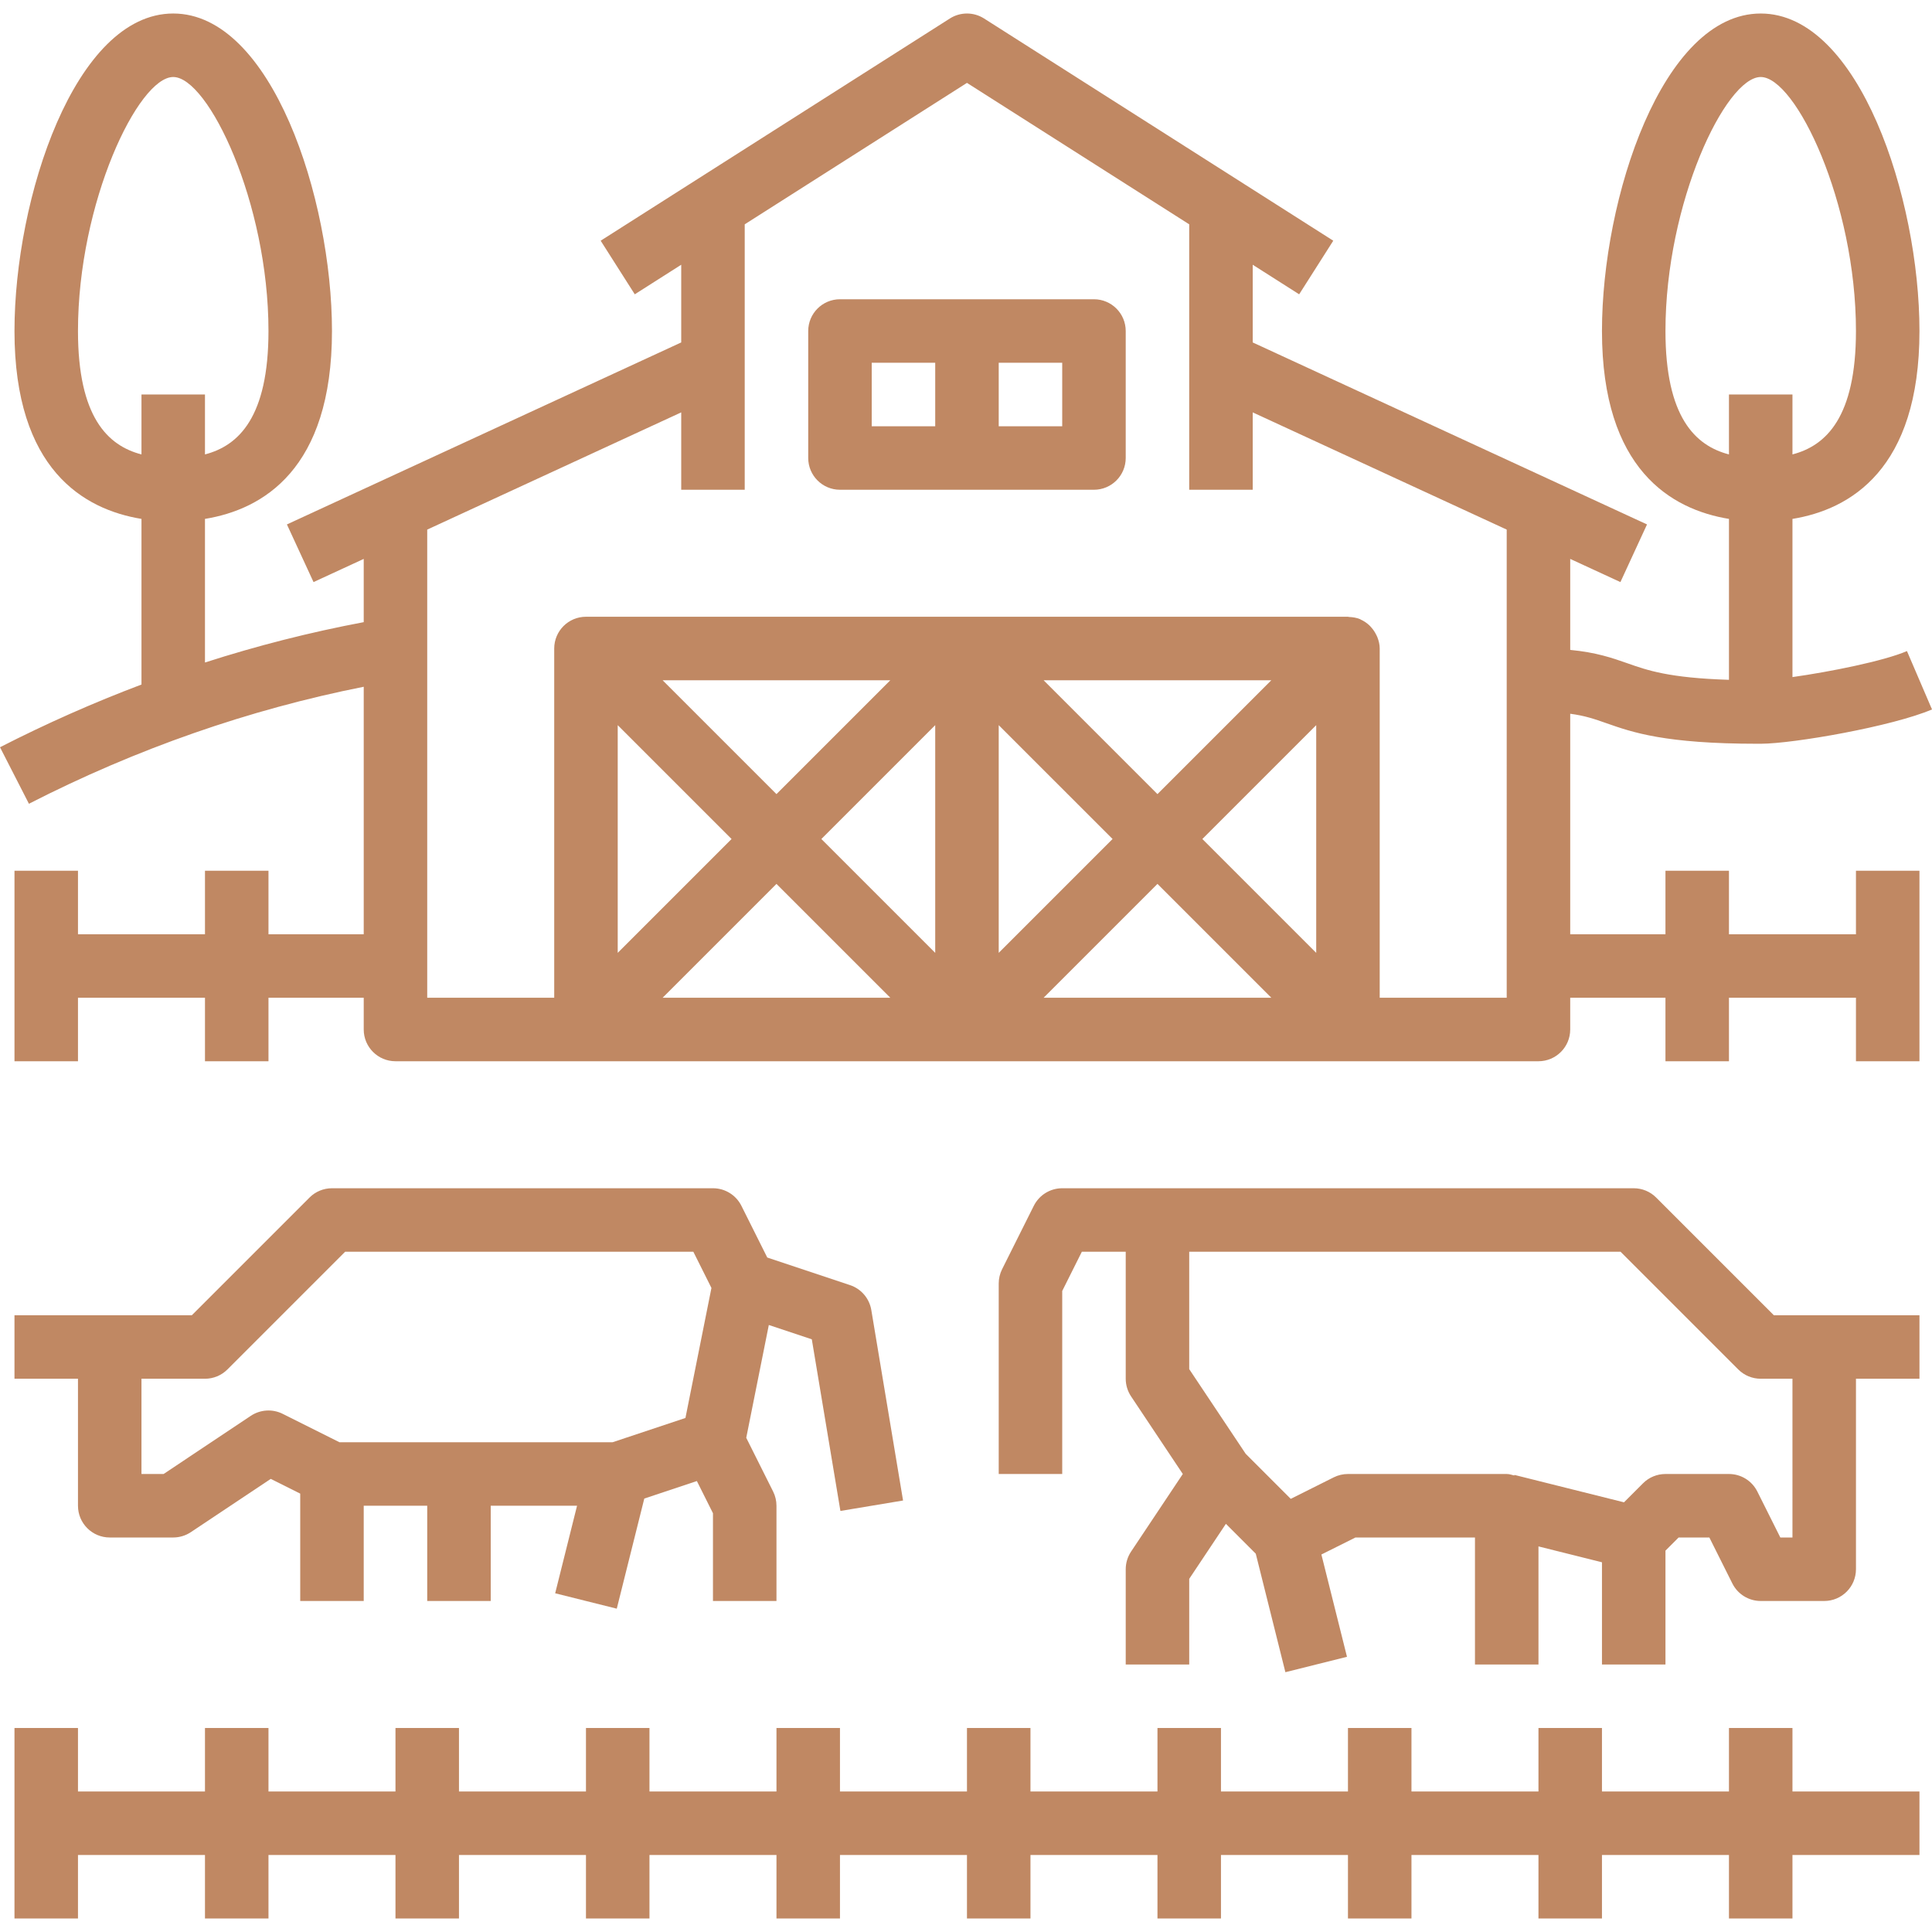 <?xml version="1.0"?>
<svg xmlns="http://www.w3.org/2000/svg" xmlns:xlink="http://www.w3.org/1999/xlink" xmlns:svgjs="http://svgjs.com/svgjs" version="1.1" width="512" height="512" x="0" y="0" viewBox="0 0 486.808 486.808" style="enable-background:new 0 0 512 512" xml:space="preserve" class=""><g>
<g xmlns="http://www.w3.org/2000/svg">
	<g>
		<path d="M459.648,331.404H446.96l-29.656-29.656c-1.496-1.504-3.536-2.344-5.656-2.344h-120h-24c-3.032,0-5.8,1.712-7.16,4.424    l-8,16c-0.552,1.104-0.84,2.336-0.84,3.576v48h16v-46.112l4.944-9.888h11.056v32c0,1.576,0.472,3.128,1.344,4.44l13.04,19.56    l-13.04,19.56c-0.872,1.312-1.344,2.864-1.344,4.44v24h16v-21.576l9.24-13.864l7.528,7.528l7.464,29.856l15.52-3.88l-6.448-25.776    l8.584-4.288h30.112v32h16v-29.752l16,4v25.752h16v-28.688l3.312-3.312h7.744l5.792,11.576c1.352,2.712,4.12,4.424,7.152,4.424h16    c4.416,0,8-3.584,8-8v-48h16v-16H459.648z M451.648,387.404h-3.056l-5.792-11.576c-1.352-2.712-4.12-4.424-7.152-4.424h-16    c-2.12,0-4.16,0.84-5.656,2.344l-4.792,4.792l-27.608-6.904l-0.04,0.144c-0.624-0.152-1.232-0.376-1.904-0.376h-40    c-1.24,0-2.472,0.288-3.576,0.84l-10.84,5.424l-11.36-11.36l-14.224-21.328v-29.576h108.688l29.656,29.656    c1.496,1.504,3.536,2.344,5.656,2.344h8V387.404z" fill="#c08863" data-original="#000000" style="" class=""/>
	</g>
</g>
<g xmlns="http://www.w3.org/2000/svg">
	<g>
		<path d="M219.544,330.084c-0.488-2.92-2.552-5.336-5.36-6.272l-20.856-6.952l-6.52-13.04c-1.36-2.704-4.128-4.416-7.16-4.416h-96    c-2.12,0-4.16,0.84-5.656,2.344l-29.656,29.656H27.648h-24v16h16v32c0,4.416,3.584,8,8,8h16c1.576,0,3.128-0.472,4.44-1.344    l20.136-13.424l7.424,3.712v27.056h16v-24h16v24h16v-24H145.4l-5.512,22.056l15.52,3.88l6.936-27.744l13.248-4.416l4.056,8.112    v22.112h16v-24c0-1.24-0.288-2.472-0.84-3.576l-6.776-13.544l5.688-28.424l10.832,3.608l7.208,43.248l15.784-2.632    L219.544,330.084z M172.712,357.284l-18.368,6.12h-38.696H85.536l-14.312-7.16c-2.568-1.28-5.632-1.088-8.016,0.496    l-21.984,14.664h-5.576v-24h16c2.12,0,4.16-0.84,5.656-2.344l29.656-29.656h87.744l4.56,9.12L172.712,357.284z" fill="#c08863" data-original="#000000" style="" class=""/>
	</g>
</g>
<g xmlns="http://www.w3.org/2000/svg">
	<g>
		<polygon points="451.648,451.404 451.648,435.404 435.648,435.404 435.648,451.404 403.648,451.404 403.648,435.404     387.648,435.404 387.648,451.404 355.648,451.404 355.648,435.404 339.648,435.404 339.648,451.404 307.648,451.404     307.648,435.404 291.648,435.404 291.648,451.404 259.648,451.404 259.648,435.404 243.648,435.404 243.648,451.404     211.648,451.404 211.648,435.404 195.648,435.404 195.648,451.404 163.648,451.404 163.648,435.404 147.648,435.404     147.648,451.404 115.648,451.404 115.648,435.404 99.648,435.404 99.648,451.404 67.648,451.404 67.648,435.404 51.648,435.404     51.648,451.404 19.648,451.404 19.648,435.404 3.648,435.404 3.648,483.404 19.648,483.404 19.648,467.404 51.648,467.404     51.648,483.404 67.648,483.404 67.648,467.404 99.648,467.404 99.648,483.404 115.648,483.404 115.648,467.404 147.648,467.404     147.648,483.404 163.648,483.404 163.648,467.404 195.648,467.404 195.648,483.404 211.648,483.404 211.648,467.404     243.648,467.404 243.648,483.404 259.648,483.404 259.648,467.404 291.648,467.404 291.648,483.404 307.648,483.404     307.648,467.404 339.648,467.404 339.648,483.404 355.648,483.404 355.648,467.404 387.648,467.404 387.648,483.404     403.648,483.404 403.648,467.404 435.648,467.404 435.648,483.404 451.648,483.404 451.648,467.404 483.648,467.404     483.648,451.404   " fill="#c08863" data-original="#000000" style="" class=""/>
	</g>
</g>
<g xmlns="http://www.w3.org/2000/svg">
	<g>
		<path d="M275.648,75.404h-64c-4.416,0-8,3.584-8,8v32c0,4.416,3.584,8,8,8h64c4.416,0,8-3.584,8-8v-32    C283.648,78.988,280.064,75.404,275.648,75.404z M235.648,107.404h-16v-16h16V107.404z M267.648,107.404h-16v-16h16V107.404z" fill="#c08863" data-original="#000000" style="" class=""/>
	</g>
</g>
<g xmlns="http://www.w3.org/2000/svg">
	<g>
		<path d="M467.648,235.404h-32v-16h-16v16h-24v-55.56c3.704,0.488,6.152,1.336,9.104,2.376c6.584,2.312,14.768,5.184,38.072,5.184    c0.28,0,0.56,0,0.848,0c8.288-0.024,33.208-4.392,43.136-8.648l-6.312-14.704c-5.904,2.536-19.544,5.248-28.848,6.552v-39.856    c14.48-2.36,32-12.408,32-47.344c0-33.408-15.216-80-40-80s-40,46.592-40,80c0,34.936,17.52,44.976,32,47.344v40.544    c-15.16-0.472-20.592-2.408-25.592-4.168c-3.856-1.352-7.824-2.736-14.408-3.368v-22.928l12.648,5.84L415,132.14l-99.352-45.856    V66.708l11.704,7.448l8.592-13.504l-88-56c-2.624-1.664-5.968-1.664-8.592,0l-88,56l8.592,13.504l11.704-7.448v19.576    L72.296,132.14L79,146.668l12.648-5.84v15.936c-13.472,2.536-26.824,5.928-40,10.168v-36.184c14.48-2.36,32-12.408,32-47.344    c0-33.408-15.216-80-40-80s-40,46.592-40,80c0,34.936,17.52,44.976,32,47.344v41.736c-12.072,4.56-23.968,9.824-35.648,15.8    l7.288,14.24c27.12-13.872,55.456-23.744,84.36-29.48v62.36h-24v-16h-16v16h-32v-16h-16v48h16v-16h32v16h16v-16h24v8    c0,4.416,3.584,8,8,8h48h96h96h48c4.416,0,8-3.584,8-8v-8h24v16h16v-16h32v16h16v-48h-16V235.404z M419.648,83.404    c0-32.376,15.184-64,24-64c8.816,0,24,31.624,24,64c0,21.664-7.488,28.888-16,31.096V99.404h-16V114.5    C427.136,112.292,419.648,105.068,419.648,83.404z M35.648,114.5c-8.512-2.208-16-9.432-16-31.096c0-32.376,15.184-64,24-64    s24,31.624,24,64c0,21.664-7.488,28.888-16,31.096V99.404h-16V114.5z M184.336,211.404l-28.688,28.688v-57.376L184.336,211.404z     M166.96,171.404h57.376l-28.688,28.688L166.96,171.404z M166.96,251.404l28.688-28.688l28.688,28.688H166.96z M235.648,240.092    l-28.688-28.688l28.688-28.688V240.092z M280.336,211.404l-28.688,28.688v-57.376L280.336,211.404z M262.96,171.404h57.376    l-28.688,28.688L262.96,171.404z M262.96,251.404l28.688-28.688l28.688,28.688H262.96z M331.648,240.092l-28.688-28.688    l28.688-28.688V240.092z M379.648,251.404h-32v-88c0-0.984-0.232-1.912-0.568-2.792c-0.104-0.272-0.232-0.504-0.36-0.76    c-0.304-0.608-0.672-1.16-1.12-1.664c-0.184-0.208-0.344-0.416-0.552-0.608c-0.624-0.584-1.328-1.072-2.136-1.44    c-0.064-0.032-0.12-0.08-0.184-0.112c-0.008,0-0.016-0.008-0.024-0.016c-0.896-0.368-1.832-0.512-2.768-0.552    c-0.096,0-0.184-0.056-0.288-0.056h-96h-96c-4.416,0-8,3.584-8,8v88h-32v-117.96l64-29.536v19.496h16v-66.88l56-35.64l56,35.64    v66.88h16v-19.496l64,29.536V251.404z" fill="#c08863" data-original="#000000" style="" class=""/>
	</g>
</g>
<g xmlns="http://www.w3.org/2000/svg">
</g>
<g xmlns="http://www.w3.org/2000/svg">
</g>
<g xmlns="http://www.w3.org/2000/svg">
</g>
<g xmlns="http://www.w3.org/2000/svg">
</g>
<g xmlns="http://www.w3.org/2000/svg">
</g>
<g xmlns="http://www.w3.org/2000/svg">
</g>
<g xmlns="http://www.w3.org/2000/svg">
</g>
<g xmlns="http://www.w3.org/2000/svg">
</g>
<g xmlns="http://www.w3.org/2000/svg">
</g>
<g xmlns="http://www.w3.org/2000/svg">
</g>
<g xmlns="http://www.w3.org/2000/svg">
</g>
<g xmlns="http://www.w3.org/2000/svg">
</g>
<g xmlns="http://www.w3.org/2000/svg">
</g>
<g xmlns="http://www.w3.org/2000/svg">
</g>
<g xmlns="http://www.w3.org/2000/svg">
</g>
</g></svg>

